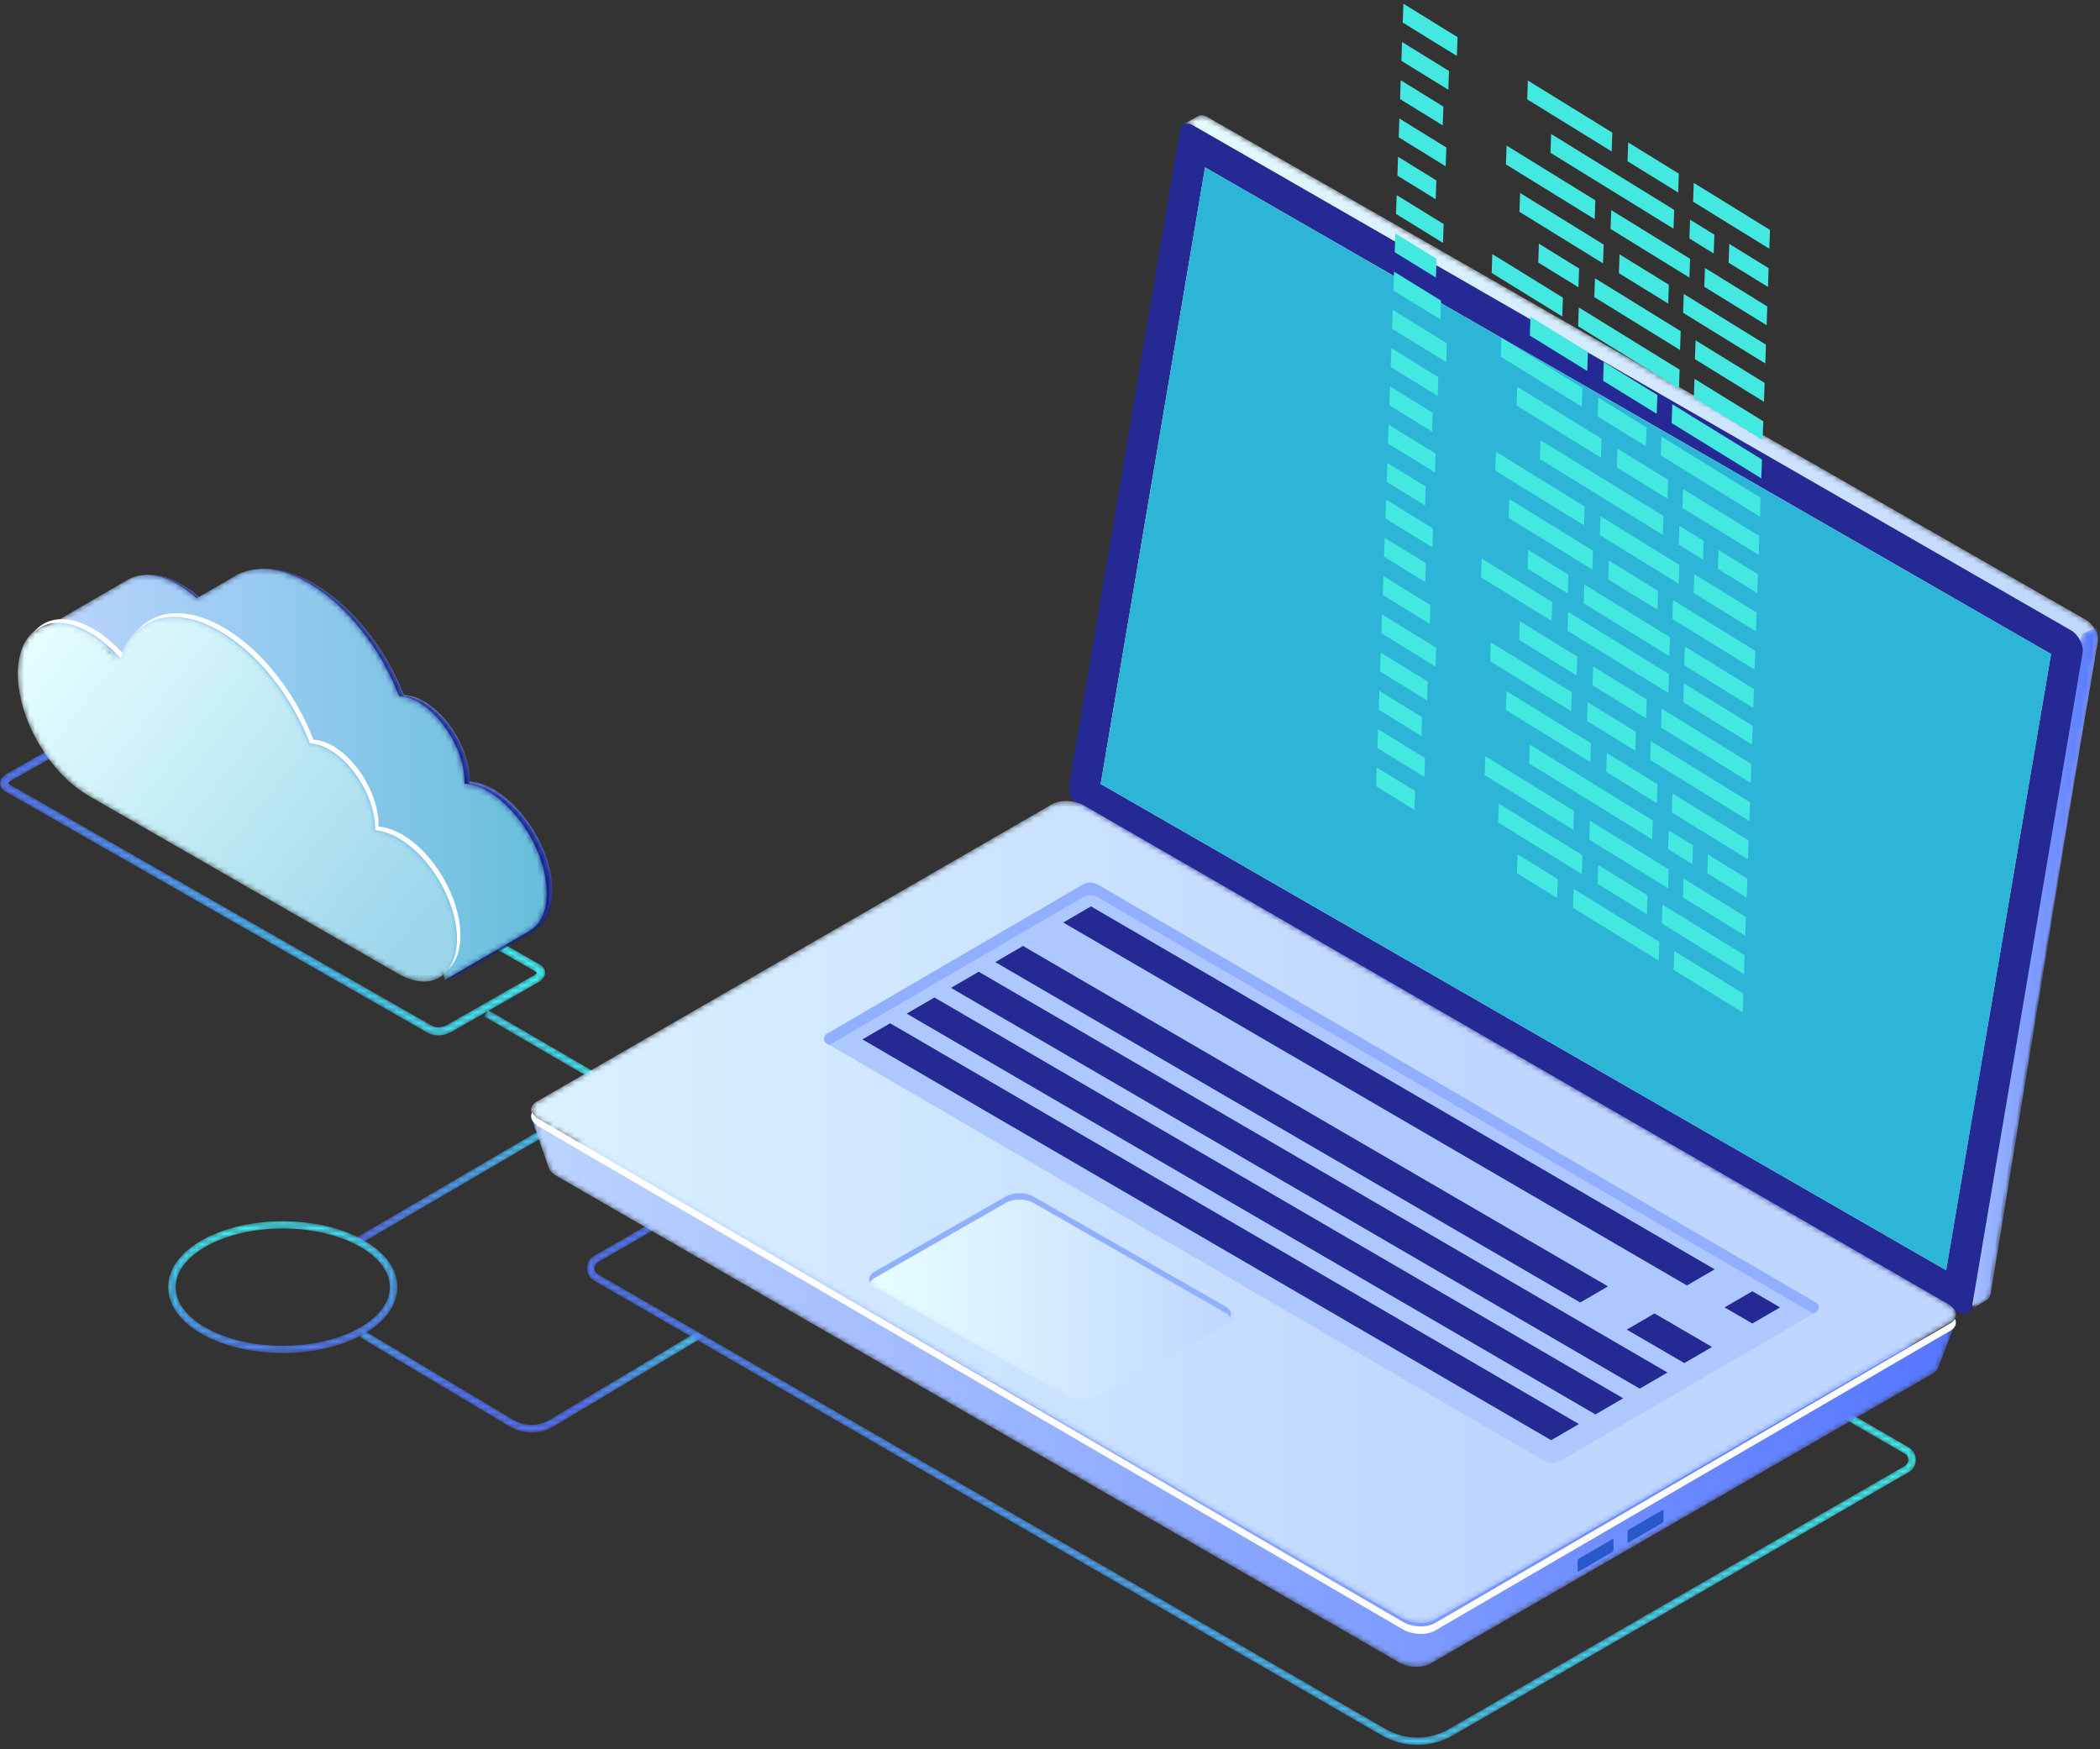 <?xml version="1.0" encoding="UTF-8"?>
<svg width="389px" height="324px" viewBox="0 0 389 324" version="1.1" xmlns="http://www.w3.org/2000/svg" xmlns:xlink="http://www.w3.org/1999/xlink">
    <rect x="0" y="0" width="389" height="324" fill="#333333" stroke="none"/>
    <!-- Generator: sketchtool 51.3 (57544) - http://www.bohemiancoding.com/sketch -->
    <title>EF1EC19D-4203-4E52-9EA5-68A53A13DB29@1x</title>
    <desc>Created with sketchtool.</desc>
    <defs>
        <polygon id="path-1" points="0.751 43.385 0.04 42.216 46.961 14.804 23.653 1.238 24.364 0.068 49.676 14.801"></polygon>
        <linearGradient x1="87.475%" y1="9.67%" x2="-11.949%" y2="74.077%" id="linearGradient-3">
            <stop stop-color="#42FFFF" offset="0%"></stop>
            <stop stop-color="#5677FF" offset="100%"></stop>
        </linearGradient>
        <path d="M0.612,1.63 L28.376,18.216 C29.635,18.969 31.045,19.344 32.457,19.344 C33.866,19.344 35.279,18.969 36.537,18.216 L63.98,1.821 L63.29,0.584 L35.846,16.977 C33.753,18.229 31.155,18.227 29.066,16.977 L1.301,0.391 L0.612,1.63 Z" id="path-4"></path>
        <linearGradient x1="75.419%" y1="-45.915%" x2="24.58%" y2="55.635%" id="linearGradient-6">
            <stop stop-color="#42FFFF" offset="0%"></stop>
            <stop stop-color="#5677FF" offset="100%"></stop>
        </linearGradient>
        <path d="M6.513,3.66 C2.409,5.966 0.15,9.075 0.15,12.411 C0.15,15.747 2.409,18.854 6.513,21.16 C10.613,23.463 15.996,24.616 21.38,24.616 C26.763,24.616 32.148,23.463 36.246,21.16 C40.35,18.854 42.609,15.747 42.609,12.411 C42.609,9.075 40.35,5.966 36.246,3.658 C32.149,1.356 26.767,0.204 21.384,0.204 C15.998,0.204 10.613,1.356 6.513,3.66 M7.213,19.978 C3.562,17.927 1.551,15.239 1.551,12.411 C1.551,9.582 3.562,6.894 7.213,4.842 C11.12,2.647 16.251,1.549 21.381,1.549 C26.511,1.549 31.641,2.645 35.546,4.839 C39.198,6.893 41.21,9.582 41.208,12.411 C41.208,15.239 39.198,17.927 35.546,19.978 C31.64,22.174 26.51,23.272 21.38,23.272 C16.25,23.272 11.12,22.174 7.213,19.978" id="path-7"></path>
        <linearGradient x1="36.231%" y1="-2.372%" x2="63.769%" y2="102.37%" id="linearGradient-9">
            <stop stop-color="#42FFFF" offset="0%"></stop>
            <stop stop-color="#5677FF" offset="100%"></stop>
        </linearGradient>
        <path d="M2.074,52.601 C1.238,53.083 0.741,53.948 0.741,54.913 C0.741,55.877 1.238,56.738 2.074,57.223 L147.995,141.458 C150.014,142.623 152.277,143.204 154.541,143.204 C156.803,143.204 159.069,142.623 161.088,141.458 L245.554,92.697 C246.389,92.214 246.887,91.351 246.887,90.387 C246.887,89.424 246.389,88.561 245.554,88.078 L93.432,0.26 L93.088,0.063 L2.074,52.601 Z M148.684,140.262 L2.761,56.027 C2.359,55.796 2.118,55.377 2.118,54.913 C2.118,54.445 2.359,54.029 2.761,53.795 L93.088,1.652 L244.866,89.273 C245.269,89.503 245.509,89.923 245.509,90.387 C245.509,90.851 245.269,91.271 244.866,91.503 L160.399,140.262 C158.591,141.307 156.565,141.829 154.541,141.829 C152.515,141.829 150.489,141.307 148.684,140.262 Z" id="path-10"></path>
        <linearGradient x1="100%" y1="49.999%" x2="-0%" y2="49.999%" id="linearGradient-12">
            <stop stop-color="#42FFFF" offset="0%"></stop>
            <stop stop-color="#5677FF" offset="100%"></stop>
        </linearGradient>
        <path d="M22.542,0.358 C22.269,0.361 22.023,0.435 21.815,0.573 L21.818,0.558 L19.359,1.958 L20.996,2.641 L0.63,122.395 C0.396,123.765 1.407,125.726 2.745,126.492 L164.513,219.064 L164.376,219.022 L164.79,221.251 L167.197,219.872 L167.193,219.872 C167.631,219.689 167.944,219.272 168.053,218.643 L188.578,97.937 C188.599,97.818 188.61,97.693 188.612,97.566 L188.612,97.473 C188.59,96.156 187.656,94.522 186.464,93.84 L23.711,0.703 C23.309,0.473 22.927,0.363 22.586,0.358 L22.542,0.358 Z" id="path-13"></path>
        <linearGradient x1="100%" y1="50%" x2="0%" y2="50%" id="linearGradient-15">
            <stop stop-color="#BFD6FF" offset="0%"></stop>
            <stop stop-color="#E8FFFF" offset="100%"></stop>
        </linearGradient>
        <path d="M28.673,1.406 L0.421,119.338 L8.333,124.048 L8.201,124.005 L8.601,126.246 L10.928,124.86 L10.924,124.86 C11.347,124.676 11.649,124.257 11.755,123.624 L31.592,2.235 C31.691,1.627 31.549,0.909 31.259,0.227 L28.673,1.406 Z" id="path-16"></path>
        <linearGradient x1="100.001%" y1="50%" x2="0%" y2="50%" id="linearGradient-18">
            <stop stop-color="#5677FF" offset="0%"></stop>
            <stop stop-color="#BCD4FF" offset="100%"></stop>
        </linearGradient>
        <path d="M97.762,0.615 L9.28,51.706 L0.455,47.096 L3.665,56.373 L3.678,56.365 C3.856,56.861 4.286,57.353 4.987,57.757 L161.151,147.927 C162.859,148.914 165.445,149.019 166.925,148.167 L260.114,94.358 C260.595,94.081 260.883,93.732 261.016,93.356 C261.017,93.358 261.028,93.367 261.028,93.367 L264.259,84.951 C264.259,84.951 257.6,88.152 256.141,88.97 L103.536,0.855 C102.601,0.315 101.405,0.038 100.27,0.038 C99.33,0.038 98.432,0.229 97.762,0.615" id="path-19"></path>
        <linearGradient x1="100%" y1="50%" x2="0%" y2="50%" id="linearGradient-21">
            <stop stop-color="#5677FF" offset="0%"></stop>
            <stop stop-color="#BCD4FF" offset="100%"></stop>
        </linearGradient>
        <path d="M96.9,0.951 L1.396,56.055 C-0.123,56.929 0.069,58.459 1.821,59.47 L161.866,151.811 C163.619,152.822 166.268,152.931 167.786,152.056 L263.291,96.953 C264.807,96.076 264.618,94.548 262.866,93.538 L102.819,1.196 C101.861,0.644 100.634,0.359 99.471,0.359 C98.507,0.359 97.588,0.554 96.9,0.951" id="path-22"></path>
        <linearGradient x1="66.397%" y1="50%" x2="-33.603%" y2="50%" id="linearGradient-24">
            <stop stop-color="#BFD6FF" offset="0%"></stop>
            <stop stop-color="#E8FFFF" offset="100%"></stop>
        </linearGradient>
        <path d="M25.841,0.871 L1.364,14.764 C-0.035,15.557 -0.035,16.844 1.364,17.639 L37.157,37.955 C38.557,38.749 40.825,38.749 42.224,37.955 L66.703,24.062 C68.101,23.268 68.101,21.981 66.703,21.188 L30.907,0.871 C30.208,0.475 29.291,0.276 28.375,0.276 C27.458,0.276 26.542,0.475 25.841,0.871" id="path-25"></path>
        <linearGradient x1="99.999%" y1="50%" x2="0.001%" y2="50%" id="linearGradient-27">
            <stop stop-color="#BFD6FF" offset="0%"></stop>
            <stop stop-color="#E8FFFF" offset="100%"></stop>
        </linearGradient>
        <path d="M17.498,1.042 L1.213,10.347 C0.442,10.788 0,11.426 0,12.1 C0,12.699 0.354,13.243 0.97,13.596 L79.324,58.354 L79.325,58.355 C79.833,58.643 80.497,58.785 81.184,58.785 C81.986,58.785 82.821,58.593 83.484,58.213 L99.767,48.911 C100.539,48.471 100.98,47.832 100.98,47.16 C100.98,46.56 100.628,46.015 100.012,45.662 L21.658,0.905 C21.15,0.615 20.486,0.472 19.797,0.472 C18.996,0.472 18.161,0.665 17.498,1.042 Z M1.736,12.285 C1.579,12.197 1.53,12.116 1.53,12.1 C1.53,12.059 1.607,11.869 1.978,11.658 L18.264,2.354 C19.028,1.919 20.26,1.853 20.892,2.216 L99.246,46.972 C99.403,47.062 99.451,47.14 99.451,47.159 C99.451,47.199 99.375,47.387 99.002,47.601 L82.717,56.904 C81.954,57.34 80.724,57.406 80.089,57.042 L80.09,57.043 L1.736,12.285 Z" id="path-28"></path>
        <linearGradient x1="100%" y1="49.999%" x2="0%" y2="49.999%" id="linearGradient-30">
            <stop stop-color="#42FFFF" offset="0%"></stop>
            <stop stop-color="#5677FF" offset="100%"></stop>
        </linearGradient>
        <path d="M19.415,8.032 C17.671,6.076 15.712,4.42 13.64,3.244 C6.361,-0.888 0.458,2.462 0.458,10.726 C0.458,18.99 6.361,29.04 13.64,33.173 L71.363,65.937 C77.395,69.361 82.283,66.586 82.283,59.738 C82.283,52.892 77.395,44.567 71.363,41.143 C69.799,40.255 68.313,39.787 66.969,39.697 C66.971,39.584 66.984,39.479 66.984,39.364 C66.984,34.011 63.16,27.501 58.444,24.824 C57.143,24.086 55.913,23.728 54.809,23.693 C51.477,15.146 45.18,7.077 37.952,2.976 C34.842,1.21 31.904,0.375 29.3,0.375 C24.59,0.375 20.974,3.11 19.415,8.032" id="path-31"></path>
        <linearGradient x1="100.001%" y1="74.242%" x2="0%" y2="4.948%" id="linearGradient-33">
            <stop stop-color="#5677FF" offset="0%"></stop>
            <stop stop-color="#BCD4FF" offset="100%"></stop>
        </linearGradient>
        <path d="M23.561,2.102 L23.562,2.1 L17.108,5.805 C16.002,4.826 14.84,3.97 13.64,3.279 C6.361,-0.898 0.458,2.489 0.458,10.845 C0.458,19.199 6.361,29.36 13.64,33.539 L59.817,60.037 L63.271,76.55 L79.081,67.427 C79.084,67.426 79.088,67.423 79.091,67.42 L79.141,67.393 L79.135,67.39 C81.08,66.243 82.283,63.829 82.283,60.397 C82.283,53.475 77.395,45.059 71.363,41.596 C69.799,40.699 68.313,40.226 66.969,40.135 C66.971,40.021 66.984,39.915 66.984,39.798 C66.984,34.386 63.16,27.804 58.444,25.098 C57.143,24.351 55.913,23.99 54.809,23.954 C51.477,15.313 45.18,7.155 37.952,3.009 C34.843,1.225 31.907,0.38 29.303,0.38 C27.123,0.38 25.177,0.972 23.561,2.102" id="path-34"></path>
        <radialGradient cx="121.484%" cy="17.056%" fx="121.484%" fy="17.056%" r="51.243%" gradientTransform="translate(1.215,0.171),scale(0.931,1),rotate(180),translate(-1.215,-0.171)" id="radialGradient-36">
            <stop stop-color="#2A3AA5" offset="0%"></stop>
            <stop stop-color="#172383" offset="100%"></stop>
        </radialGradient>
        <path d="M35.841,2.102 L35.843,2.1 L29.418,5.805 C28.318,4.826 27.162,3.97 25.967,3.279 C22.307,1.17 18.999,0.991 16.618,2.408 L16.619,2.404 L0.676,11.655 L13.451,15.733 C15.123,22.835 20.093,30.151 25.967,33.539 L71.926,60.037 L75.364,76.55 L91.099,67.427 C91.102,67.426 91.106,67.423 91.109,67.42 L91.159,67.393 L91.153,67.39 C93.089,66.243 94.287,63.829 94.287,60.397 C94.287,53.475 89.421,45.059 83.418,41.596 C81.861,40.699 80.382,40.226 79.044,40.135 C79.047,40.021 79.059,39.915 79.059,39.798 C79.059,34.386 75.254,27.804 70.56,25.098 C69.265,24.351 68.041,23.99 66.942,23.954 C63.625,15.313 57.358,7.155 50.164,3.009 C47.07,1.225 44.147,0.38 41.556,0.38 C39.386,0.38 37.449,0.972 35.841,2.102" id="path-37"></path>
        <linearGradient x1="100.001%" y1="49.999%" x2="0%" y2="49.999%" id="linearGradient-39">
            <stop stop-color="#67BFDB" offset="0%"></stop>
            <stop stop-color="#BCD4FF" offset="100%"></stop>
        </linearGradient>
        <path d="M19.119,8.093 C17.388,6.126 15.441,4.46 13.386,3.277 C6.157,-0.879 0.298,2.489 0.298,10.803 C0.298,19.117 6.157,29.223 13.386,33.38 L70.698,66.336 C76.686,69.779 81.54,66.99 81.54,60.101 C81.54,53.214 76.686,44.841 70.698,41.398 C69.144,40.503 67.669,40.034 66.334,39.942 C66.337,39.829 66.349,39.724 66.349,39.607 C66.349,34.223 62.553,27.675 57.871,24.984 C56.578,24.238 55.357,23.88 54.26,23.844 C50.952,15.249 44.7,7.133 37.525,3.007 C34.437,1.232 31.52,0.39 28.934,0.392 C24.257,0.392 20.667,3.143 19.119,8.093" id="path-40"></path>
        <linearGradient x1="100.001%" y1="74.242%" x2="-0.001%" y2="4.947%" id="linearGradient-42">
            <stop stop-color="#9CD6EB" offset="0%"></stop>
            <stop stop-color="#E8FFFF" offset="100%"></stop>
        </linearGradient>
    </defs>
    <g id="Content" stroke="none" stroke-width="1" fill="none" fill-rule="evenodd">
        <g id="Chmura-&gt;-ODNS" transform="translate(-701, -1183)">
            <g id="div-2" transform="translate(206, 1182)">
                <g id="image" transform="translate(495, 0)">
                    <g id="Group-3" transform="translate(66, 188)">
                        <mask id="mask-2" fill="white">
                            <use xlink:href="#path-1"></use>
                        </mask>
                        <g id="Clip-2"></g>
                        <polygon id="Fill-1" fill="url(#linearGradient-3)" mask="url(#mask-2)" points="0.751 43.385 0.04 42.216 46.961 14.804 23.653 1.238 24.364 0.068 49.676 14.801"></polygon>
                    </g>
                    <g id="Group-6" transform="translate(66, 247)">
                        <mask id="mask-5" fill="white">
                            <use xlink:href="#path-4"></use>
                        </mask>
                        <g id="Clip-5"></g>
                        <path d="M0.612,1.63 L28.376,18.216 C29.635,18.969 31.045,19.344 32.457,19.344 C33.866,19.344 35.279,18.969 36.537,18.216 L63.98,1.821 L63.29,0.584 L35.846,16.977 C33.753,18.229 31.155,18.227 29.066,16.977 L1.301,0.391 L0.612,1.63 Z" id="Fill-4" fill="url(#linearGradient-6)" mask="url(#mask-5)"></path>
                    </g>
                    <g id="Group-12" transform="translate(31, 227)">
                        <mask id="mask-8" fill="white">
                            <use xlink:href="#path-7"></use>
                        </mask>
                        <g id="Clip-11"></g>
                        <path d="M6.513,3.66 C2.409,5.966 0.15,9.075 0.15,12.411 C0.15,15.747 2.409,18.854 6.513,21.16 C10.613,23.463 15.996,24.616 21.38,24.616 C26.763,24.616 32.148,23.463 36.246,21.16 C40.35,18.854 42.609,15.747 42.609,12.411 C42.609,9.075 40.35,5.966 36.246,3.658 C32.149,1.356 26.767,0.204 21.384,0.204 C15.998,0.204 10.613,1.356 6.513,3.66 M7.213,19.978 C3.562,17.927 1.551,15.239 1.551,12.411 C1.551,9.582 3.562,6.894 7.213,4.842 C11.12,2.647 16.251,1.549 21.381,1.549 C26.511,1.549 31.641,2.645 35.546,4.839 C39.198,6.893 41.21,9.582 41.208,12.411 C41.208,15.239 39.198,17.927 35.546,19.978 C31.64,22.174 26.51,23.272 21.38,23.272 C16.25,23.272 11.12,22.174 7.213,19.978" id="Fill-10" fill="url(#linearGradient-9)" mask="url(#mask-8)"></path>
                    </g>
                    <g id="Group-15" transform="translate(108, 181)">
                        <mask id="mask-11" fill="white">
                            <use xlink:href="#path-10"></use>
                        </mask>
                        <g id="Clip-14"></g>
                        <path d="M2.074,52.601 C1.238,53.083 0.741,53.948 0.741,54.913 C0.741,55.877 1.238,56.738 2.074,57.223 L147.995,141.458 C150.014,142.623 152.277,143.204 154.541,143.204 C156.803,143.204 159.069,142.623 161.088,141.458 L245.554,92.697 C246.389,92.214 246.887,91.351 246.887,90.387 C246.887,89.424 246.389,88.561 245.554,88.078 L93.432,0.26 L93.088,0.063 L2.074,52.601 Z M148.684,140.262 L2.761,56.027 C2.359,55.796 2.118,55.377 2.118,54.913 C2.118,54.445 2.359,54.029 2.761,53.795 L93.088,1.652 L244.866,89.273 C245.269,89.503 245.509,89.923 245.509,90.387 C245.509,90.851 245.269,91.271 244.866,91.503 L160.399,140.262 C158.591,141.307 156.565,141.829 154.541,141.829 C152.515,141.829 150.489,141.307 148.684,140.262 Z" id="Fill-13" fill="url(#linearGradient-12)" mask="url(#mask-11)"></path>
                    </g>
                    <g id="Group-18" transform="translate(200, 22)">
                        <mask id="mask-14" fill="white">
                            <use xlink:href="#path-13"></use>
                        </mask>
                        <g id="Clip-17"></g>
                        <path d="M22.542,0.358 C22.269,0.361 22.023,0.435 21.815,0.573 L21.818,0.558 L19.359,1.958 L20.996,2.641 L0.63,122.395 C0.396,123.765 1.407,125.726 2.745,126.492 L164.513,219.064 L164.376,219.022 L164.79,221.251 L167.197,219.872 L167.193,219.872 C167.631,219.689 167.944,219.272 168.053,218.643 L188.578,97.937 C188.599,97.818 188.61,97.693 188.612,97.566 L188.612,97.473 C188.59,96.156 187.656,94.522 186.464,93.84 L23.711,0.703 C23.309,0.473 22.927,0.363 22.586,0.358 L22.542,0.358 Z" id="Fill-16" fill="url(#linearGradient-15)" mask="url(#mask-14)"></path>
                    </g>
                    <g id="Group-21" transform="translate(357, 117)">
                        <mask id="mask-17" fill="white">
                            <use xlink:href="#path-16"></use>
                        </mask>
                        <g id="Clip-20"></g>
                        <path d="M28.673,1.406 L0.421,119.338 L8.333,124.048 L8.201,124.005 L8.601,126.246 L10.928,124.86 L10.924,124.86 C11.347,124.676 11.649,124.257 11.755,123.624 L31.592,2.235 C31.691,1.627 31.549,0.909 31.259,0.227 L28.673,1.406 Z" id="Fill-19" fill="url(#linearGradient-18)" mask="url(#mask-17)"></path>
                    </g>
                    <g id="Group-26" transform="translate(198, 0)">
                        <path d="M162.499,236.28 L5.893,146.202 L25.223,32.002 L181.933,122.142 L162.499,236.28 Z M185.673,117.78 L23.097,24.267 C21.843,23.544 20.767,23.962 20.546,25.256 L0.042,146.449 C-0.192,147.826 0.819,149.796 2.155,150.562 L164.729,244.077 C165.984,244.799 167.059,244.382 167.28,243.087 L187.784,121.895 C188.019,120.518 187.008,118.547 185.673,117.78 Z" id="Fill-22" fill="#242993"></path>
                        <polygon id="Fill-24" fill="#2DB5D8" points="5.894 146.202 162.5 236.28 181.932 122.143 25.222 32.002"></polygon>
                        <g id="Group" transform="translate(93.62, 94.831) scale(1, -1) rotate(-2) translate(-93.62, -94.831) translate(58.62, 1.831)" fill="#43E8E1" fill-rule="nonzero">
                            <g id="Shape">
                                <polygon points="7.358 39.309 0.109 43.439 0.109 39.951 7.358 35.821"></polygon>
                                <polygon points="8.989 45.472 0.109 50.531 0.109 47.042 8.989 41.983"></polygon>
                                <polygon points="8.989 59.654 0.109 64.714 0.109 61.225 8.989 56.166"></polygon>
                                <polygon points="8.179 53.024 0.109 57.622 0.109 54.134 8.179 49.536"></polygon>
                                <polygon points="10.348 65.971 0.109 71.805 0.109 68.316 10.348 62.483"></polygon>
                                <polygon points="8.989 73.837 0.109 78.896 0.109 75.408 8.989 70.349"></polygon>
                                <polygon points="8.989 88.02 0.109 93.079 0.109 89.591 8.989 84.532"></polygon>
                                <polygon points="7.902 81.548 0.109 85.988 0.109 82.499 7.902 78.06"></polygon>
                                <polygon points="69.435 3.943 56.38 11.381 56.38 7.892 69.435 0.454"></polygon>
                                <polygon points="69.435 11.034 53.888 19.892 53.888 16.404 69.435 7.546"></polygon>
                                <polygon points="69.435 25.217 61.99 29.459 61.99 25.971 69.435 21.729"></polygon>
                                <polygon points="69.435 18.126 57.648 24.841 57.648 21.352 69.435 14.637"></polygon>
                                <polygon points="69.435 32.308 55.021 40.521 55.021 37.032 69.435 28.82"></polygon>
                                <polygon points="69.435 39.4 50.679 50.086 50.679 46.597 69.435 35.911"></polygon>
                                <polygon points="69.435 53.583 56.429 60.993 56.429 57.504 69.435 50.094"></polygon>
                                <polygon points="69.435 46.491 52.479 56.152 52.479 52.663 69.435 43.003"></polygon>
                                <polygon points="53.563 12.986 37.351 22.222 37.351 18.733 53.563 9.497"></polygon>
                                <polygon points="51.07 21.497 41.747 26.809 41.747 23.32 51.07 18.009"></polygon>
                                <polygon points="59.172 31.064 54.578 33.682 54.578 30.193 59.172 27.576"></polygon>
                                <polygon points="54.831 26.446 39.919 34.942 39.919 31.453 54.831 22.957"></polygon>
                                <polygon points="52.203 42.126 42.621 47.585 42.621 44.096 52.203 38.637"></polygon>
                                <polygon points="47.862 51.691 38.746 56.884 38.746 53.396 47.862 48.202"></polygon>
                                <polygon points="53.612 62.598 34.542 73.462 34.542 69.974 53.612 59.109"></polygon>
                                <polygon points="49.662 57.757 39.525 63.532 39.525 60.043 49.662 54.268"></polygon>
                                <polygon points="34.35 23.932 26.749 28.262 26.749 24.773 34.35 20.443"></polygon>
                                <polygon points="38.746 28.519 22.943 37.522 22.943 34.033 38.746 25.03"></polygon>
                                <polygon points="51.577 35.391 28.304 48.65 28.304 45.162 51.577 31.903"></polygon>
                                <polygon points="36.917 36.652 20.134 46.213 20.134 42.725 36.917 33.163"></polygon>
                                <polygon points="39.62 49.295 23.65 58.393 23.65 54.905 39.62 45.806"></polygon>
                                <polygon points="35.745 58.594 20.426 67.322 20.426 63.833 35.745 55.106"></polygon>
                                <polygon points="31.541 75.172 18.188 82.779 18.188 79.291 31.541 71.684"></polygon>
                                <polygon points="36.524 65.241 25.662 71.43 25.662 67.941 36.524 61.753"></polygon>
                            </g>
                            <g transform="translate(0, 56.427)" id="Shape">
                                <polygon points="7.358 39.313 0.109 43.443 0.109 39.954 7.358 35.824"></polygon>
                                <polygon points="8.989 45.475 0.109 50.534 0.109 47.046 8.989 41.987"></polygon>
                                <polygon points="8.989 59.658 0.109 64.717 0.109 61.229 8.989 56.169"></polygon>
                                <polygon points="8.179 53.028 0.109 57.626 0.109 54.137 8.179 49.539"></polygon>
                                <polygon points="10.348 65.975 0.109 71.808 0.109 68.32 10.348 62.486"></polygon>
                                <polygon points="8.989 73.841 0.109 78.9 0.109 75.411 8.989 70.352"></polygon>
                                <polygon points="8.989 88.024 0.109 93.083 0.109 89.594 8.989 84.535"></polygon>
                                <polygon points="7.902 81.552 0.109 85.991 0.109 82.503 7.902 78.063"></polygon>
                                <polygon points="69.435 3.946 56.38 11.384 56.38 7.896 69.435 0.458"></polygon>
                                <polygon points="69.435 11.038 53.888 19.896 53.888 16.407 69.435 7.549"></polygon>
                                <polygon points="69.435 25.221 61.99 29.463 61.99 25.974 69.435 21.732"></polygon>
                                <polygon points="69.435 18.129 57.648 24.844 57.648 21.356 69.435 14.641"></polygon>
                                <polygon points="69.435 32.312 55.021 40.524 55.021 37.036 69.435 28.823"></polygon>
                                <polygon points="69.435 39.403 50.679 50.089 50.679 46.601 69.435 35.915"></polygon>
                                <polygon points="69.435 53.586 56.429 60.996 56.429 57.508 69.435 50.098"></polygon>
                                <polygon points="69.435 46.495 52.479 56.155 52.479 52.667 69.435 43.006"></polygon>
                                <polygon points="53.563 12.989 37.351 22.225 37.351 18.737 53.563 9.501"></polygon>
                                <polygon points="51.07 21.501 41.747 26.812 41.747 23.324 51.07 18.012"></polygon>
                                <polygon points="59.172 31.068 54.578 33.685 54.578 30.196 59.172 27.579"></polygon>
                                <polygon points="54.831 26.449 39.919 34.945 39.919 31.457 54.831 22.961"></polygon>
                                <polygon points="52.203 42.129 42.621 47.588 42.621 44.1 52.203 38.641"></polygon>
                                <polygon points="47.862 51.694 38.746 56.888 38.746 53.399 47.862 48.206"></polygon>
                                <polygon points="53.612 62.601 34.542 73.466 34.542 69.977 53.612 59.113"></polygon>
                                <polygon points="49.662 57.76 39.525 63.535 39.525 60.047 49.662 54.272"></polygon>
                                <polygon points="34.35 23.935 26.749 28.265 26.749 24.777 34.35 20.447"></polygon>
                                <polygon points="38.746 28.522 22.943 37.525 22.943 34.036 38.746 25.034"></polygon>
                                <polygon points="51.577 35.395 28.304 48.654 28.304 45.165 51.577 31.906"></polygon>
                                <polygon points="36.917 36.655 20.134 46.217 20.134 42.728 36.917 33.167"></polygon>
                                <polygon points="39.62 49.298 23.65 58.397 23.65 54.908 39.62 45.81"></polygon>
                                <polygon points="35.745 58.598 20.426 67.325 20.426 63.836 35.745 55.109"></polygon>
                                <polygon points="31.541 75.175 18.188 82.783 18.188 79.294 31.541 71.687"></polygon>
                                <polygon points="36.524 65.245 25.662 71.433 25.662 67.945 36.524 61.756"></polygon>
                            </g>
                            <g transform="translate(0, 113.586)" id="Shape">
                                <polygon points="7.358 38.897 0.109 43.027 0.109 39.539 7.358 35.409"></polygon>
                                <polygon points="8.989 45.059 0.109 50.118 0.109 46.63 8.989 41.571"></polygon>
                                <polygon points="8.989 59.242 0.109 64.301 0.109 60.813 8.989 55.754"></polygon>
                                <polygon points="8.179 52.612 0.109 57.21 0.109 53.721 8.179 49.124"></polygon>
                                <polygon points="10.348 65.559 0.109 71.393 0.109 67.904 10.348 62.071"></polygon>
                                <polygon points="69.435 3.531 56.38 10.969 56.38 7.48 69.435 0.042"></polygon>
                                <polygon points="69.435 10.622 53.888 19.48 53.888 15.991 69.435 7.133"></polygon>
                                <polygon points="69.435 24.805 61.99 29.047 61.99 25.558 69.435 21.316"></polygon>
                                <polygon points="69.435 17.713 57.648 24.429 57.648 20.94 69.435 14.225"></polygon>
                                <polygon points="69.435 31.896 55.021 40.109 55.021 36.62 69.435 28.408"></polygon>
                                <polygon points="53.563 12.574 37.351 21.81 37.351 18.321 53.563 9.085"></polygon>
                                <polygon points="51.07 21.085 41.747 26.397 41.747 22.908 51.07 17.596"></polygon>
                                <polygon points="59.172 30.652 54.578 33.269 54.578 29.781 59.172 27.163"></polygon>
                                <polygon points="54.831 26.034 39.919 34.53 39.919 31.041 54.831 22.545"></polygon>
                                <polygon points="52.203 41.714 42.621 47.173 42.621 43.684 52.203 38.225"></polygon>
                                <polygon points="34.35 23.519 26.749 27.85 26.749 24.361 34.35 20.031"></polygon>
                                <polygon points="38.746 28.106 22.943 37.109 22.943 33.621 38.746 24.618"></polygon>
                                <polygon points="51.577 34.979 28.304 48.238 28.304 44.749 51.577 31.491"></polygon>
                                <polygon points="36.917 36.24 20.134 45.801 20.134 42.313 36.917 32.751"></polygon>
                                <polygon points="39.62 48.883 23.65 57.981 23.65 54.493 39.62 45.394"></polygon>
                            </g>
                        </g>
                    </g>
                    <g id="Group-29" transform="translate(98, 161)">
                        <mask id="mask-20" fill="white">
                            <use xlink:href="#path-19"></use>
                        </mask>
                        <g id="Clip-28"></g>
                        <path d="M9.28,51.706 L0.455,47.096 L3.665,56.373 C3.856,56.861 4.286,57.353 4.987,57.757 L161.151,147.927 C162.859,148.914 165.445,149.019 166.925,148.167 L260.114,94.358 C260.595,94.081 260.883,93.732 261.016,93.356 C261.017,93.357 262.098,90.556 264.259,84.951 C264.259,84.951 257.6,88.152 256.141,88.97 L103.536,0.855 C102.601,0.315 101.405,0.038 100.27,0.038 C99.33,0.038 98.432,0.229 97.762,0.615 L9.28,51.706 Z" id="Fill-27" fill="url(#linearGradient-21)" mask="url(#mask-20)"></path>
                    </g>
                    <g id="Group-32" transform="translate(98, 149)">
                        <mask id="mask-23" fill="white">
                            <use xlink:href="#path-22"></use>
                        </mask>
                        <g id="Clip-31"></g>
                        <path d="M96.9,0.951 L1.396,56.055 C-0.123,56.929 0.069,58.459 1.821,59.47 L161.866,151.811 C163.619,152.822 166.268,152.931 167.786,152.056 L263.291,96.953 C264.807,96.076 264.618,94.548 262.866,93.538 L102.819,1.196 C101.861,0.644 100.634,0.359 99.471,0.359 C98.507,0.359 97.588,0.554 96.9,0.951" id="Fill-30" fill="url(#linearGradient-24)" mask="url(#mask-23)"></path>
                    </g>
                    <g id="Group-57" transform="translate(98, 164)">
                        <path d="M263.291,82.082 L167.784,137.654 C166.268,138.537 163.618,138.427 161.866,137.409 L1.82,44.28 C1.195,43.917 0.777,43.486 0.557,43.041 C0.094,43.89 0.528,44.923 1.82,45.674 L161.866,138.801 C163.618,139.82 166.268,139.931 167.784,139.047 L263.291,83.476 C264.267,82.908 264.526,82.067 264.128,81.269 C263.962,81.571 263.69,81.85 263.291,82.082" id="Fill-33" fill="#FFFFFF"></path>
                        <path d="M210.141,118.655 L210.141,116.887 C210.141,116.719 210.039,116.641 209.914,116.715 L203.724,120.316 C203.6,120.389 203.497,120.584 203.497,120.752 L203.497,122.52 C203.497,122.689 203.6,122.766 203.724,122.693 L209.914,119.091 C210.039,119.019 210.141,118.823 210.141,118.655" id="Fill-35" fill="#2859CB"></path>
                        <path d="M200.883,124.042 L200.883,122.274 C200.883,122.106 200.783,122.028 200.657,122.101 L194.466,125.703 C194.343,125.775 194.241,125.97 194.241,126.138 L194.241,127.908 C194.241,128.075 194.343,128.152 194.466,128.079 L200.657,124.477 C200.783,124.405 200.883,124.21 200.883,124.042" id="Fill-37" fill="#2859CB"></path>
                        <path d="M238.391,78.27 L105.393,0.882 C104.506,0.367 103.414,0.367 102.527,0.883 L55.166,28.499 C54.486,28.896 54.486,29.886 55.168,30.281 L188.105,107.634 C188.989,108.149 190.082,108.149 190.966,107.634 L238.391,80.053 C239.072,79.657 239.072,78.667 238.391,78.27" id="Fill-39" fill="#ADC8FF"></path>
                        <path d="M238.391,80.053 L237.914,80.33 L105.393,3.219 C104.506,2.702 103.414,2.704 102.527,3.22 L55.643,30.558 L55.168,30.281 C54.486,29.886 54.486,28.896 55.166,28.499 L102.527,0.883 C103.414,0.367 104.506,0.367 105.393,0.882 L238.391,78.27 C239.072,78.667 239.072,79.657 238.391,80.053" id="Fill-41" fill="#91AFFF"></path>
                        <polygon id="Fill-43" fill="#242993" points="98.954 7.877 214.481 75.1 219.618 72.111 104.09 4.888"></polygon>
                        <polygon id="Fill-45" fill="#242993" points="86.36 15.206 194.72 78.257 199.858 75.268 91.497 12.216"></polygon>
                        <polygon id="Fill-47" fill="#242993" points="78.157 19.978 205.741 94.216 210.878 91.226 83.294 16.989"></polygon>
                        <polygon id="Fill-49" fill="#242993" points="69.955 24.751 197.538 98.988 202.675 95.999 75.092 21.761"></polygon>
                        <polygon id="Fill-51" fill="#242993" points="61.753 29.523 189.336 103.761 194.473 100.771 66.89 26.534"></polygon>
                        <polygon id="Fill-53" fill="#242993" points="221.462 79.162 226.598 82.151 231.735 79.162 226.598 76.173"></polygon>
                        <polygon id="Fill-55" fill="#242993" points="203.343 83.275 214.004 89.478 219.141 86.489 208.48 80.285"></polygon>
                    </g>
                    <g id="Group-60" transform="translate(161, 222)">
                        <mask id="mask-26" fill="white">
                            <use xlink:href="#path-25"></use>
                        </mask>
                        <g id="Clip-59"></g>
                        <path d="M25.841,0.871 L1.364,14.764 C-0.035,15.557 -0.035,16.844 1.364,17.639 L37.157,37.955 C38.557,38.749 40.825,38.749 42.224,37.955 L66.703,24.062 C68.101,23.268 68.101,21.981 66.703,21.188 L30.907,0.871 C30.208,0.475 29.291,0.276 28.375,0.276 C27.458,0.276 26.542,0.475 25.841,0.871" id="Fill-58" fill="url(#linearGradient-27)" mask="url(#mask-26)"></path>
                    </g>
                    <path d="M226.971,244.148 L191.394,223.776 C190.004,222.981 187.748,222.981 186.359,223.776 L162.03,237.707 C161.601,237.951 161.321,238.248 161.156,238.558 C160.788,237.862 161.069,237.078 162.03,236.528 L186.359,222.598 C187.748,221.801 190.004,221.801 191.394,222.598 L226.971,242.968 C227.93,243.518 228.212,244.303 227.845,245 C227.679,244.687 227.399,244.393 226.971,244.148" id="Fill-61" fill="#91AFFF"></path>
                    <g id="Group-65" transform="translate(0, 134)">
                        <mask id="mask-29" fill="white">
                            <use xlink:href="#path-28"></use>
                        </mask>
                        <g id="Clip-64"></g>
                        <path d="M17.498,1.042 L1.213,10.347 C0.442,10.788 0,11.426 0,12.1 C0,12.699 0.354,13.243 0.97,13.596 L79.324,58.354 L79.325,58.355 C79.833,58.643 80.497,58.785 81.184,58.785 C81.986,58.785 82.821,58.593 83.484,58.213 L99.767,48.911 C100.539,48.471 100.98,47.832 100.98,47.16 C100.98,46.56 100.628,46.015 100.012,45.662 L21.658,0.905 C21.15,0.615 20.486,0.472 19.797,0.472 C18.996,0.472 18.161,0.665 17.498,1.042 Z M1.736,12.285 C1.579,12.197 1.53,12.116 1.53,12.1 C1.53,12.059 1.607,11.869 1.978,11.658 L18.264,2.354 C19.028,1.919 20.26,1.853 20.892,2.216 L99.246,46.972 C99.403,47.062 99.451,47.14 99.451,47.159 C99.451,47.199 99.375,47.387 99.002,47.601 L82.717,56.904 C81.954,57.34 80.724,57.406 80.089,57.042 L80.09,57.043 L1.736,12.285 Z" id="Fill-63" fill="url(#linearGradient-30)" mask="url(#mask-29)"></path>
                    </g>
                    <g id="Group-68" transform="translate(20, 106)">
                        <mask id="mask-32" fill="white">
                            <use xlink:href="#path-31"></use>
                        </mask>
                        <g id="Clip-67"></g>
                        <path d="M19.415,8.032 C17.671,6.076 15.712,4.42 13.64,3.244 C6.361,-0.888 0.458,2.462 0.458,10.726 C0.458,18.99 6.361,29.04 13.64,33.173 L71.363,65.937 C77.395,69.361 82.283,66.586 82.283,59.738 C82.283,52.892 77.395,44.567 71.363,41.143 C69.799,40.255 68.313,39.787 66.969,39.697 C66.971,39.584 66.984,39.479 66.984,39.364 C66.984,34.011 63.16,27.501 58.444,24.824 C57.143,24.086 55.913,23.728 54.809,23.693 C51.477,15.146 45.18,7.077 37.952,2.976 C34.842,1.21 31.904,0.375 29.3,0.375 C24.59,0.375 20.974,3.11 19.415,8.032" id="Fill-66" fill="url(#linearGradient-33)" mask="url(#mask-32)"></path>
                    </g>
                    <g id="Group-71" transform="translate(20, 106)">
                        <mask id="mask-35" fill="white">
                            <use xlink:href="#path-34"></use>
                        </mask>
                        <g id="Clip-70"></g>
                        <path d="M23.561,2.102 L23.562,2.1 L17.108,5.805 C16.002,4.826 14.84,3.97 13.64,3.279 C6.361,-0.898 0.458,2.489 0.458,10.845 C0.458,19.199 6.361,29.36 13.64,33.539 L59.817,60.037 L63.271,76.55 L79.081,67.427 C79.084,67.426 79.088,67.423 79.091,67.42 L79.141,67.393 L79.135,67.39 C81.08,66.243 82.283,63.829 82.283,60.397 C82.283,53.475 77.395,45.059 71.363,41.596 C69.799,40.699 68.313,40.226 66.969,40.135 C66.971,40.021 66.984,39.915 66.984,39.798 C66.984,34.386 63.16,27.804 58.444,25.098 C57.143,24.351 55.913,23.99 54.809,23.954 C51.477,15.313 45.18,7.155 37.952,3.009 C34.843,1.225 31.907,0.38 29.303,0.38 C27.123,0.38 25.177,0.972 23.561,2.102" id="Fill-69" fill="url(#radialGradient-36)" mask="url(#mask-35)"></path>
                    </g>
                    <g id="Group-74" transform="translate(7, 106)">
                        <mask id="mask-38" fill="white">
                            <use xlink:href="#path-37"></use>
                        </mask>
                        <g id="Clip-73"></g>
                        <path d="M35.841,2.102 L35.843,2.1 L29.418,5.805 C28.318,4.826 27.162,3.97 25.967,3.279 C22.307,1.17 18.999,0.991 16.618,2.408 L16.619,2.404 L0.676,11.655 L13.451,15.733 C15.123,22.835 20.093,30.151 25.967,33.539 L71.926,60.037 L75.364,76.55 L91.099,67.427 C91.102,67.426 91.106,67.423 91.109,67.42 L91.159,67.393 L91.153,67.39 C93.089,66.243 94.287,63.829 94.287,60.397 C94.287,53.475 89.421,45.059 83.418,41.596 C81.861,40.699 80.382,40.226 79.044,40.135 C79.047,40.021 79.059,39.915 79.059,39.798 C79.059,34.386 75.254,27.804 70.56,25.098 C69.265,24.351 68.041,23.99 66.942,23.954 C63.625,15.313 57.358,7.155 50.164,3.009 C47.07,1.225 44.147,0.38 41.556,0.38 C39.386,0.38 37.449,0.972 35.841,2.102" id="Fill-72" fill="url(#linearGradient-39)" mask="url(#mask-38)"></path>
                    </g>
                    <g id="Group-77" transform="translate(3, 115)">
                        <mask id="mask-41" fill="white">
                            <use xlink:href="#path-40"></use>
                        </mask>
                        <g id="Clip-76"></g>
                        <path d="M19.119,8.093 C17.388,6.126 15.441,4.46 13.386,3.277 C6.157,-0.879 0.298,2.489 0.298,10.803 C0.298,19.117 6.157,29.223 13.386,33.38 L70.698,66.336 C76.686,69.779 81.54,66.99 81.54,60.101 C81.54,53.214 76.686,44.841 70.698,41.398 C69.144,40.503 67.669,40.034 66.334,39.942 C66.337,39.829 66.349,39.724 66.349,39.607 C66.349,34.223 62.553,27.675 57.871,24.984 C56.578,24.238 55.357,23.88 54.26,23.844 C50.952,15.249 44.7,7.133 37.525,3.007 C34.437,1.232 31.52,0.39 28.934,0.392 C24.257,0.392 20.667,3.143 19.119,8.093" id="Fill-75" fill="url(#linearGradient-42)" mask="url(#mask-41)"></path>
                    </g>
                    <g id="Group-82" transform="translate(6, 114)" fill="#FFFFFF">
                        <path d="M10.62,4.159 C12.674,5.34 14.615,7.005 16.344,8.973 C16.451,8.629 16.58,8.307 16.706,7.986 C15.047,6.148 13.204,4.584 11.257,3.461 C6.588,0.772 2.501,1.25 0.192,4.163 C2.576,1.893 6.353,1.702 10.62,4.159" id="Fill-78"></path>
                        <path d="M68.466,41.564 C66.915,40.673 65.443,40.203 64.109,40.111 C64.113,39.997 64.124,39.891 64.124,39.775 C64.124,34.394 60.336,27.85 55.662,25.158 C54.372,24.415 53.153,24.056 52.058,24.02 C48.756,15.428 42.514,7.315 35.353,3.193 C28.608,-0.692 22.688,-0.086 19.262,3.998 C22.759,0.554 28.374,0.236 34.716,3.889 C41.877,8.013 48.119,16.124 51.42,24.717 C52.515,24.752 53.734,25.111 55.024,25.855 C59.698,28.546 63.488,35.09 63.488,40.472 C63.488,40.588 63.475,40.693 63.472,40.807 C64.805,40.9 66.278,41.368 67.828,42.262 C73.807,45.703 78.652,54.073 78.652,60.958 C78.652,63.356 78.053,65.241 77.036,66.555 C78.442,65.262 79.29,63.122 79.29,60.262 C79.29,53.378 74.442,45.007 68.466,41.564" id="Fill-80"></path>
                    </g>
                </g>
            </g>
        </g>
    </g>
</svg>